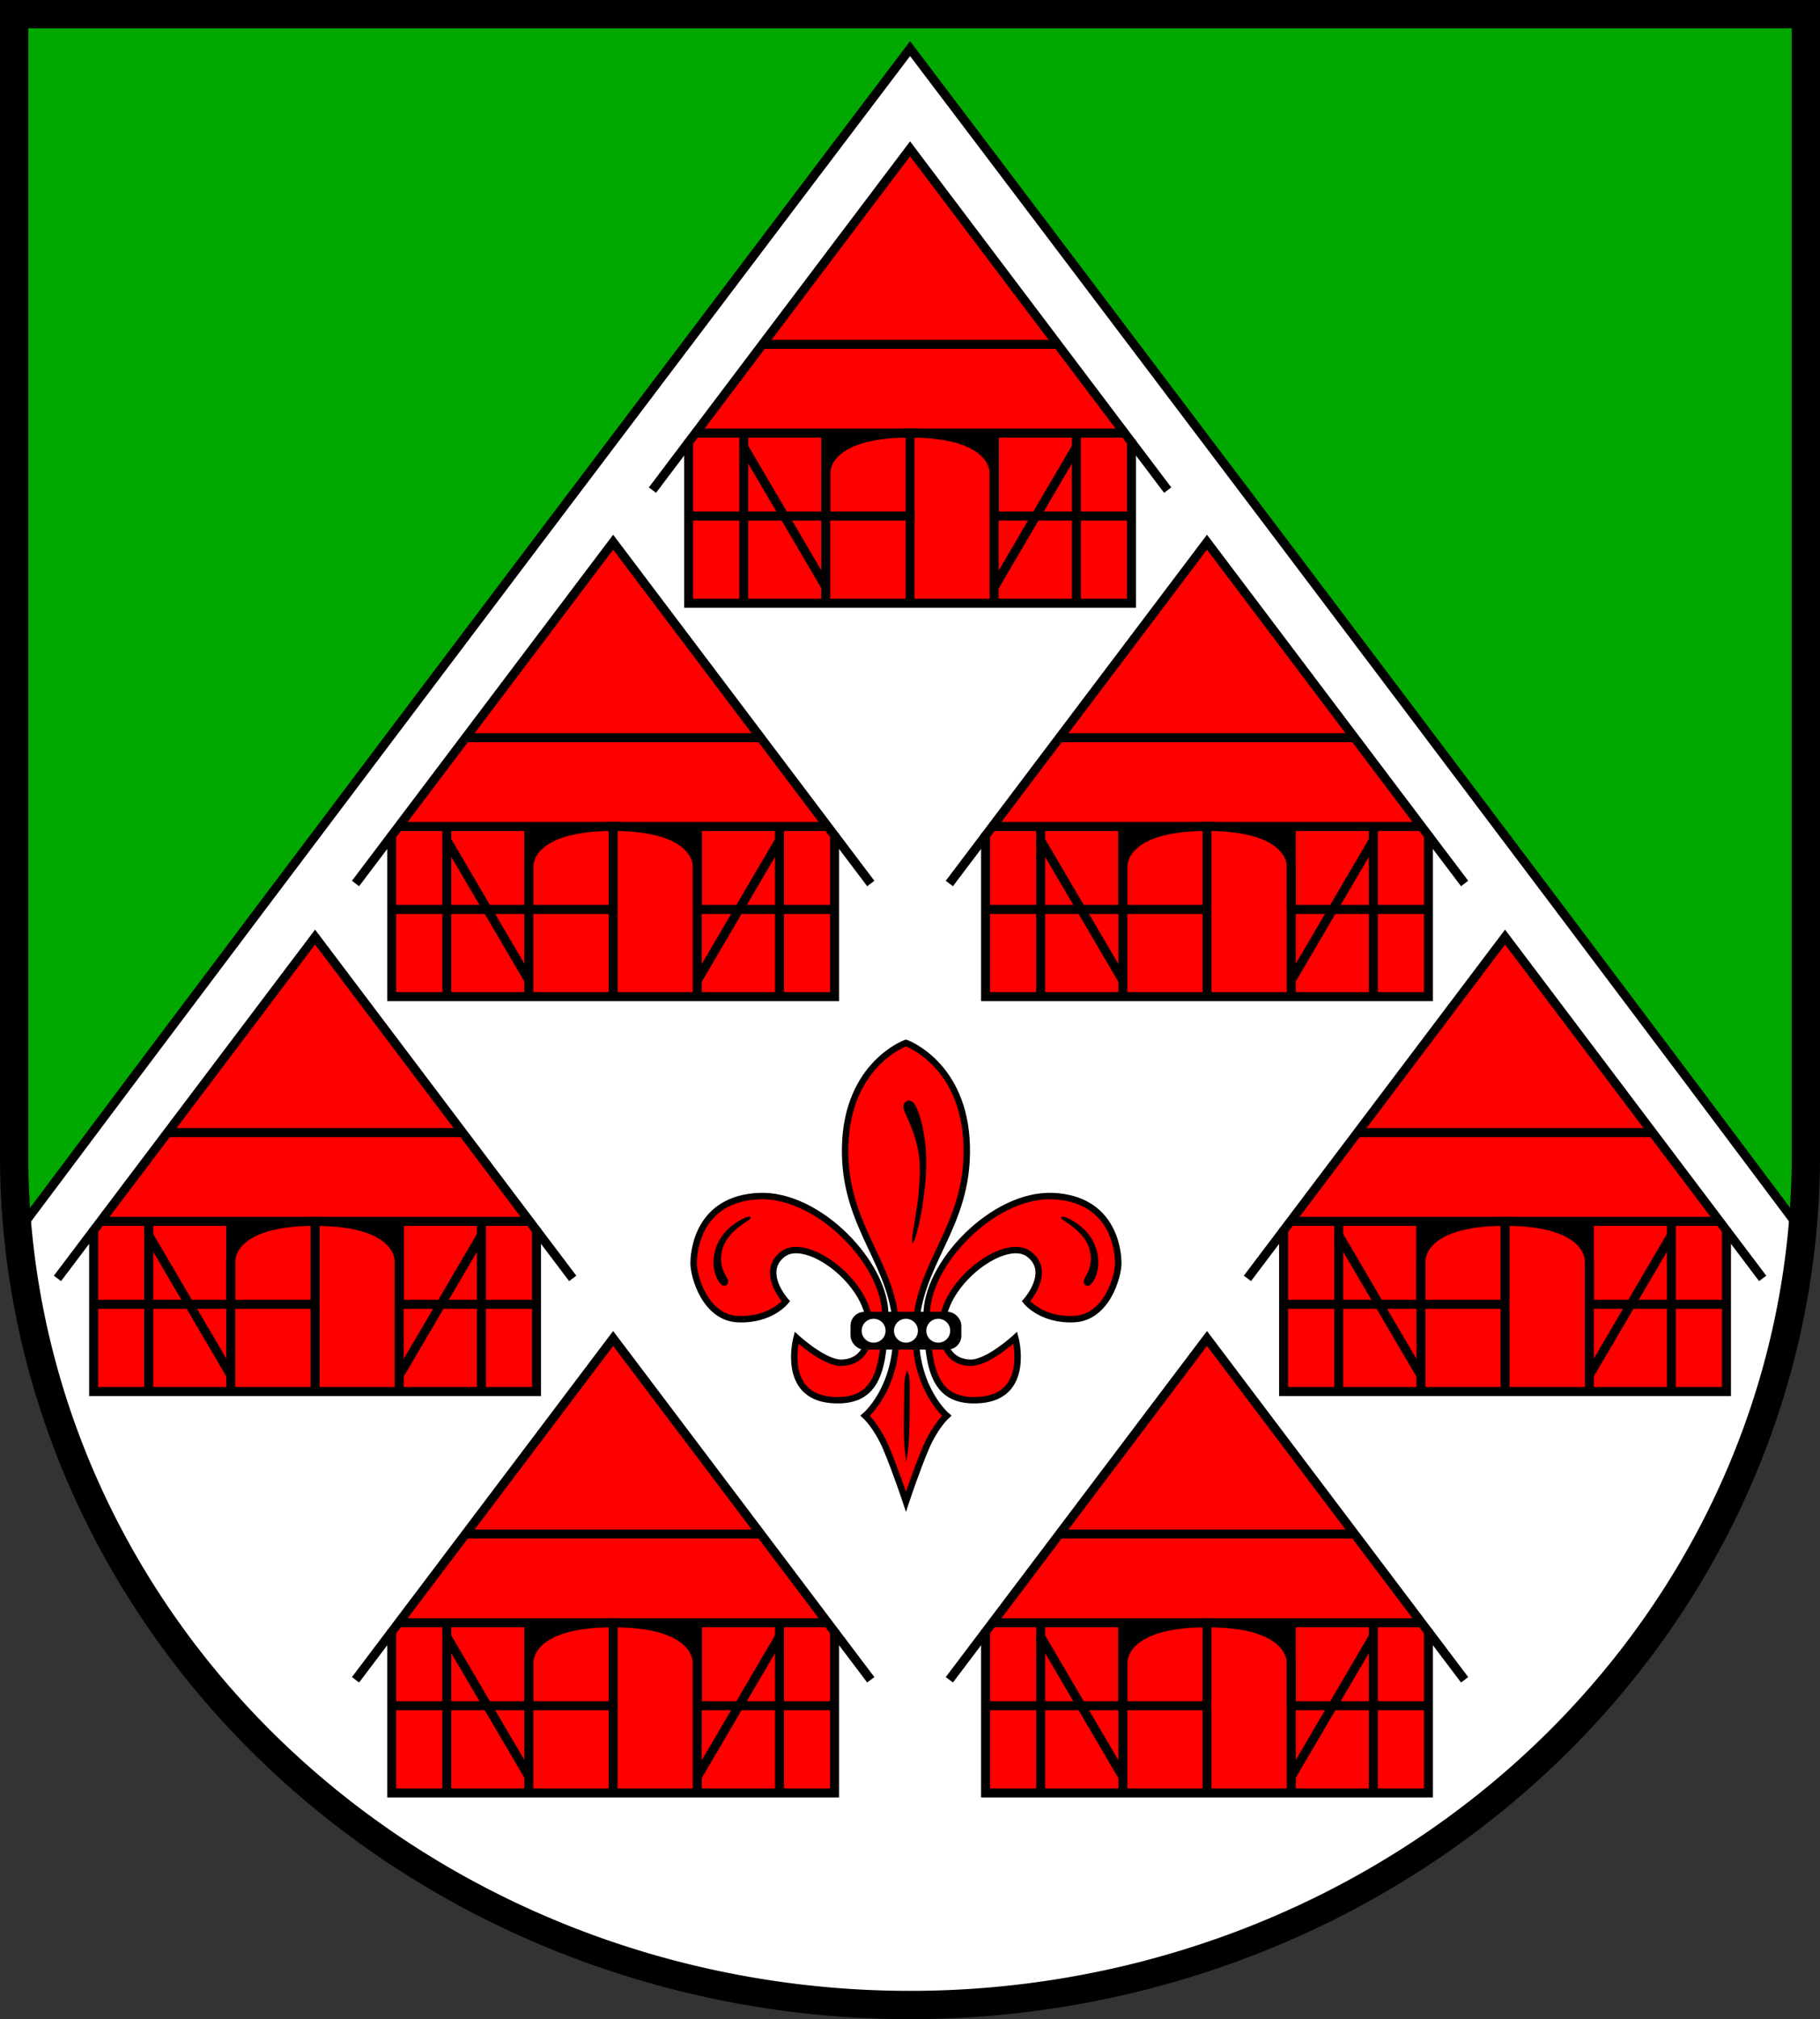 <?xml version="1.0" encoding="UTF-8" standalone="no"?>
<!-- Created with Inkscape (http://www.inkscape.org/) -->

<svg
   width="141.576mm"
   height="156.992mm"
   viewBox="0 0 141.576 156.992"
   version="1.1"
   id="svg5345"
   inkscape:version="1.2.2 (732a01da63, 2022-12-09)"
   sodipodi:docname="DEU Braak COA.svg"
   xmlns:inkscape="http://www.inkscape.org/namespaces/inkscape"
   xmlns:sodipodi="http://sodipodi.sourceforge.net/DTD/sodipodi-0.dtd"
   xmlns="http://www.w3.org/2000/svg"
   xmlns:svg="http://www.w3.org/2000/svg">
  <rect x="0" y="0" width="141.576" height="156.992" fill="#333333" stroke="none"/>
  <sodipodi:namedview
     id="namedview5347"
     pagecolor="#ffffff"
     bordercolor="#666666"
     borderopacity="1.0"
     inkscape:showpageshadow="2"
     inkscape:pageopacity="0.0"
     inkscape:pagecheckerboard="0"
     inkscape:deskcolor="#d1d1d1"
     inkscape:document-units="mm"
     showgrid="false"
     inkscape:zoom="0.90212254"
     inkscape:cx="267.70199"
     inkscape:cy="297.63141"
     inkscape:current-layer="layer1" />
  <defs
     id="defs5342">
    <inkscape:path-effect
       effect="powerstroke"
       id="path-effect4430"
       is_visible="true"
       lpeversion="1"
       offset_points="0.304,0.15 | 1,0.25 | 1.767,0.448"
       not_jump="false"
       sort_points="true"
       interpolator_type="CentripetalCatmullRom"
       interpolator_beta="0.2"
       start_linecap_type="zerowidth"
       linejoin_type="round"
       miter_limit="4"
       scale_width="1"
       end_linecap_type="zerowidth" />
    <inkscape:path-effect
       effect="powerstroke"
       id="path-effect4434"
       is_visible="true"
       lpeversion="1"
       offset_points="0.229,0.14 | 1,0.25 | 1.75,0.315"
       not_jump="false"
       sort_points="true"
       interpolator_type="CentripetalCatmullRom"
       interpolator_beta="0.2"
       start_linecap_type="zerowidth"
       linejoin_type="round"
       miter_limit="4"
       scale_width="1"
       end_linecap_type="zerowidth" />
    <inkscape:path-effect
       effect="powerstroke"
       id="path-effect4438"
       is_visible="true"
       lpeversion="1"
       offset_points="0.229,0.14 | 1,0.25 | 1.75,0.315"
       not_jump="false"
       sort_points="true"
       interpolator_type="CentripetalCatmullRom"
       interpolator_beta="0.2"
       start_linecap_type="zerowidth"
       linejoin_type="round"
       miter_limit="4"
       scale_width="1"
       end_linecap_type="zerowidth" />
    <inkscape:path-effect
       effect="powerstroke"
       id="path-effect4442"
       is_visible="true"
       lpeversion="1"
       offset_points="0.083,0.169 | 0.29,0.218 | 0.805,0.17"
       not_jump="false"
       sort_points="true"
       interpolator_type="CentripetalCatmullRom"
       interpolator_beta="0.2"
       start_linecap_type="zerowidth"
       linejoin_type="round"
       miter_limit="4"
       scale_width="1"
       end_linecap_type="zerowidth" />
  </defs>
  <g
     inkscape:label="Ebene 1"
     inkscape:groupmode="layer"
     id="layer1"
     transform="translate(-506.852,-57.419)">
    <g
       id="g4622"
       transform="translate(277.966,-198.21)">
      <path
         id="path4088"
         style="fill:#ffffff;stroke:none;stroke-width:2.2;stroke-linecap:butt;stroke-dasharray:none"
         d="m 229.986,256.729 v 88.722 a 69.688,66.07 0 0 0 69.688,66.07 69.688,66.07 0 0 0 69.688,-66.069 69.688,66.07 0 0 0 0,-5.2e-4 v -88.722 z" />
      <path
         id="path4449"
         style="fill:#01a800;fill-opacity:1;stroke:#000000;stroke-width:0.7;stroke-linecap:butt;stroke-dasharray:none"
         inkscape:transform-center-x="-34.014837"
         inkscape:transform-center-y="63.569625"
         d="m 229.986,256.729 v 88.722 c 0.017,2.378 -0.574,4.341 -0.287,6.704 22.433,-29.98 64.471,-85.474 69.981,-92.746 5.509,7.271 47.548,62.766 69.981,92.746 0.287,-2.363 -0.305,-4.326 -0.288,-6.704 v -88.722 h -67.663 -2.03 -2.03 z" />
      <g
         id="g4388"
         transform="translate(-41.918,192.635)">
        <g
           id="g4130">
          <path
             id="path4090"
             style="fill:#ff0000;stroke:#000000;stroke-width:0.7;stroke-linecap:butt;stroke-dasharray:none"
             d="m 341.597,74.564 -17.225,22.81 v 12.525 h 17.225 17.225 V 97.374 Z" />
          <path
             style="fill:none;stroke:#000000;stroke-width:0.7;stroke-linecap:butt;stroke-dasharray:none"
             d="m 324.372,97.374 -2.816,3.728"
             id="path4092" />
          <path
             style="fill:none;stroke:#000000;stroke-width:0.7;stroke-linecap:butt;stroke-dasharray:none"
             d="m 358.822,97.374 2.816,3.728"
             id="path4094"
             inkscape:transform-center-x="-18.633046"
             inkscape:transform-center-y="4.6162313" />
          <path
             id="path4096"
             style="fill:none;stroke:#000000;stroke-width:0.7;stroke-linecap:butt;stroke-dasharray:none"
             d="M 348.139,109.9 V 99.852 c 0,0 0.323,-3.181 -6.542,-3.186 -0.006,-4e-6 -0.011,0 -0.017,0 -6.865,0.005 -6.542,3.186 -6.542,3.186 v 10.047"
             sodipodi:nodetypes="ccsccc" />
          <path
             style="fill:none;stroke:#000000;stroke-width:0.7;stroke-linecap:butt;stroke-dasharray:none"
             d="M 324.906,96.667 H 358.288"
             id="path4098" />
          <path
             style="fill:none;stroke:#000000;stroke-width:0.7;stroke-linecap:butt;stroke-dasharray:none"
             d="M 341.597,96.666 V 109.9"
             id="path4100" />
          <g
             id="g4108">
            <path
               style="fill:none;stroke:#000000;stroke-width:0.7;stroke-linecap:butt;stroke-dasharray:none"
               d="m 324.372,103.116 h 10.666"
               id="path4102" />
            <path
               style="fill:none;stroke:#000000;stroke-width:0.7;stroke-linecap:butt;stroke-dasharray:none"
               d="m 328.658,96.667 v 13.233"
               id="path4104" />
            <path
               style="fill:none;stroke:#000000;stroke-width:0.7;stroke-linecap:butt;stroke-dasharray:none"
               d="M 335.038,108.62 328.658,97.747"
               id="path4106" />
          </g>
          <g
             id="g4116"
             inkscape:transform-center-x="-11.892151"
             inkscape:transform-center-y="9.8318327"
             transform="matrix(-1,0,0,1,683.194,0)">
            <path
               style="fill:none;stroke:#000000;stroke-width:0.7;stroke-linecap:butt;stroke-dasharray:none"
               d="m 324.372,103.116 h 10.666"
               id="path4110" />
            <path
               style="fill:none;stroke:#000000;stroke-width:0.7;stroke-linecap:butt;stroke-dasharray:none"
               d="m 328.658,96.667 v 13.233"
               id="path4112" />
            <path
               style="fill:none;stroke:#000000;stroke-width:0.7;stroke-linecap:butt;stroke-dasharray:none"
               d="M 335.038,108.62 328.658,97.747"
               id="path4114" />
          </g>
          <path
             style="fill:none;stroke:#000000;stroke-width:0.7;stroke-linecap:butt;stroke-dasharray:none"
             d="m 335.038,103.116 h 6.559"
             id="path4118" />
          <path
             style="fill:none;stroke:#000000;stroke-width:0.7;stroke-linecap:butt;stroke-dasharray:none"
             d="m 335.038,96.549 2.1e-4,6.568"
             id="path4120" />
          <path
             style="fill:none;stroke:#000000;stroke-width:0.7;stroke-linecap:butt;stroke-dasharray:none"
             d="m 348.156,96.549 -2.1e-4,6.568"
             id="path4122"
             inkscape:transform-center-x="-6.5588159"
             inkscape:transform-center-y="4.4439884" />
          <path
             style="fill:none;stroke:#000000;stroke-width:0.7;stroke-linecap:butt;stroke-dasharray:none"
             d="m 330.117,89.766 h 22.96"
             id="path4124" />
          <path
             style="fill:#000000;stroke:none;stroke-width:0.7;stroke-linecap:butt;stroke-dasharray:none"
             d="m 335.038,96.663 -0.014,2.273 2.941,-2.252 z"
             id="path4126" />
          <path
             style="fill:#000000;stroke:none;stroke-width:0.7;stroke-linecap:butt;stroke-dasharray:none"
             d="m 348.156,96.663 0.014,2.273 -2.941,-2.252 z"
             id="path4128"
             inkscape:transform-center-x="-5.1025409"
             inkscape:transform-center-y="4.3659537" />
        </g>
        <g
           id="g4258">
          <g
             id="g4172"
             transform="translate(-23.097,30.586)">
            <path
               id="path4132"
               style="fill:#ff0000;stroke:#000000;stroke-width:0.7;stroke-linecap:butt;stroke-dasharray:none"
               d="m 341.597,74.564 -17.225,22.81 v 12.525 h 17.225 17.225 V 97.374 Z" />
            <path
               style="fill:none;stroke:#000000;stroke-width:0.7;stroke-linecap:butt;stroke-dasharray:none"
               d="m 324.372,97.374 -2.816,3.728"
               id="path4134" />
            <path
               style="fill:none;stroke:#000000;stroke-width:0.7;stroke-linecap:butt;stroke-dasharray:none"
               d="m 358.822,97.374 2.816,3.728"
               id="path4136"
               inkscape:transform-center-x="-18.633046"
               inkscape:transform-center-y="4.6162313" />
            <path
               id="path4138"
               style="fill:none;stroke:#000000;stroke-width:0.7;stroke-linecap:butt;stroke-dasharray:none"
               d="M 348.139,109.9 V 99.852 c 0,0 0.323,-3.181 -6.542,-3.186 -0.006,-4e-6 -0.011,0 -0.017,0 -6.865,0.005 -6.542,3.186 -6.542,3.186 v 10.047"
               sodipodi:nodetypes="ccsccc" />
            <path
               style="fill:none;stroke:#000000;stroke-width:0.7;stroke-linecap:butt;stroke-dasharray:none"
               d="M 324.906,96.667 H 358.288"
               id="path4140" />
            <path
               style="fill:none;stroke:#000000;stroke-width:0.7;stroke-linecap:butt;stroke-dasharray:none"
               d="M 341.597,96.666 V 109.9"
               id="path4142" />
            <g
               id="g4150">
              <path
                 style="fill:none;stroke:#000000;stroke-width:0.7;stroke-linecap:butt;stroke-dasharray:none"
                 d="m 324.372,103.116 h 10.666"
                 id="path4144" />
              <path
                 style="fill:none;stroke:#000000;stroke-width:0.7;stroke-linecap:butt;stroke-dasharray:none"
                 d="m 328.658,96.667 v 13.233"
                 id="path4146" />
              <path
                 style="fill:none;stroke:#000000;stroke-width:0.7;stroke-linecap:butt;stroke-dasharray:none"
                 d="M 335.038,108.62 328.658,97.747"
                 id="path4148" />
            </g>
            <g
               id="g4158"
               inkscape:transform-center-x="-11.892151"
               inkscape:transform-center-y="9.8318327"
               transform="matrix(-1,0,0,1,683.194,0)">
              <path
                 style="fill:none;stroke:#000000;stroke-width:0.7;stroke-linecap:butt;stroke-dasharray:none"
                 d="m 324.372,103.116 h 10.666"
                 id="path4152" />
              <path
                 style="fill:none;stroke:#000000;stroke-width:0.7;stroke-linecap:butt;stroke-dasharray:none"
                 d="m 328.658,96.667 v 13.233"
                 id="path4154" />
              <path
                 style="fill:none;stroke:#000000;stroke-width:0.7;stroke-linecap:butt;stroke-dasharray:none"
                 d="M 335.038,108.62 328.658,97.747"
                 id="path4156" />
            </g>
            <path
               style="fill:none;stroke:#000000;stroke-width:0.7;stroke-linecap:butt;stroke-dasharray:none"
               d="m 335.038,103.116 h 6.559"
               id="path4160" />
            <path
               style="fill:none;stroke:#000000;stroke-width:0.7;stroke-linecap:butt;stroke-dasharray:none"
               d="m 335.038,96.549 2.1e-4,6.568"
               id="path4162" />
            <path
               style="fill:none;stroke:#000000;stroke-width:0.7;stroke-linecap:butt;stroke-dasharray:none"
               d="m 348.156,96.549 -2.1e-4,6.568"
               id="path4164"
               inkscape:transform-center-x="-6.5588159"
               inkscape:transform-center-y="4.4439884" />
            <path
               style="fill:none;stroke:#000000;stroke-width:0.7;stroke-linecap:butt;stroke-dasharray:none"
               d="m 330.117,89.766 h 22.96"
               id="path4166" />
            <path
               style="fill:#000000;stroke:none;stroke-width:0.7;stroke-linecap:butt;stroke-dasharray:none"
               d="m 335.038,96.663 -0.014,2.273 2.941,-2.252 z"
               id="path4168" />
            <path
               style="fill:#000000;stroke:none;stroke-width:0.7;stroke-linecap:butt;stroke-dasharray:none"
               d="m 348.156,96.663 0.014,2.273 -2.941,-2.252 z"
               id="path4170"
               inkscape:transform-center-x="-5.1025409"
               inkscape:transform-center-y="4.3659537" />
          </g>
          <g
             id="g4214"
             transform="translate(-46.283,61.289)">
            <path
               id="path4174"
               style="fill:#ff0000;stroke:#000000;stroke-width:0.7;stroke-linecap:butt;stroke-dasharray:none"
               d="m 341.597,74.564 -17.225,22.81 v 12.525 h 17.225 17.225 V 97.374 Z" />
            <path
               style="fill:none;stroke:#000000;stroke-width:0.7;stroke-linecap:butt;stroke-dasharray:none"
               d="m 324.372,97.374 -2.816,3.728"
               id="path4176" />
            <path
               style="fill:none;stroke:#000000;stroke-width:0.7;stroke-linecap:butt;stroke-dasharray:none"
               d="m 358.822,97.374 2.816,3.728"
               id="path4178"
               inkscape:transform-center-x="-18.633046"
               inkscape:transform-center-y="4.6162313" />
            <path
               id="path4180"
               style="fill:none;stroke:#000000;stroke-width:0.7;stroke-linecap:butt;stroke-dasharray:none"
               d="M 348.139,109.9 V 99.852 c 0,0 0.323,-3.181 -6.542,-3.186 -0.006,-4e-6 -0.011,0 -0.017,0 -6.865,0.005 -6.542,3.186 -6.542,3.186 v 10.047"
               sodipodi:nodetypes="ccsccc" />
            <path
               style="fill:none;stroke:#000000;stroke-width:0.7;stroke-linecap:butt;stroke-dasharray:none"
               d="M 324.906,96.667 H 358.288"
               id="path4182" />
            <path
               style="fill:none;stroke:#000000;stroke-width:0.7;stroke-linecap:butt;stroke-dasharray:none"
               d="M 341.597,96.666 V 109.9"
               id="path4184" />
            <g
               id="g4192">
              <path
                 style="fill:none;stroke:#000000;stroke-width:0.7;stroke-linecap:butt;stroke-dasharray:none"
                 d="m 324.372,103.116 h 10.666"
                 id="path4186" />
              <path
                 style="fill:none;stroke:#000000;stroke-width:0.7;stroke-linecap:butt;stroke-dasharray:none"
                 d="m 328.658,96.667 v 13.233"
                 id="path4188" />
              <path
                 style="fill:none;stroke:#000000;stroke-width:0.7;stroke-linecap:butt;stroke-dasharray:none"
                 d="M 335.038,108.62 328.658,97.747"
                 id="path4190" />
            </g>
            <g
               id="g4200"
               inkscape:transform-center-x="-11.892151"
               inkscape:transform-center-y="9.8318327"
               transform="matrix(-1,0,0,1,683.194,0)">
              <path
                 style="fill:none;stroke:#000000;stroke-width:0.7;stroke-linecap:butt;stroke-dasharray:none"
                 d="m 324.372,103.116 h 10.666"
                 id="path4194" />
              <path
                 style="fill:none;stroke:#000000;stroke-width:0.7;stroke-linecap:butt;stroke-dasharray:none"
                 d="m 328.658,96.667 v 13.233"
                 id="path4196" />
              <path
                 style="fill:none;stroke:#000000;stroke-width:0.7;stroke-linecap:butt;stroke-dasharray:none"
                 d="M 335.038,108.62 328.658,97.747"
                 id="path4198" />
            </g>
            <path
               style="fill:none;stroke:#000000;stroke-width:0.7;stroke-linecap:butt;stroke-dasharray:none"
               d="m 335.038,103.116 h 6.559"
               id="path4202" />
            <path
               style="fill:none;stroke:#000000;stroke-width:0.7;stroke-linecap:butt;stroke-dasharray:none"
               d="m 335.038,96.549 2.1e-4,6.568"
               id="path4204" />
            <path
               style="fill:none;stroke:#000000;stroke-width:0.7;stroke-linecap:butt;stroke-dasharray:none"
               d="m 348.156,96.549 -2.1e-4,6.568"
               id="path4206"
               inkscape:transform-center-x="-6.5588159"
               inkscape:transform-center-y="4.4439884" />
            <path
               style="fill:none;stroke:#000000;stroke-width:0.7;stroke-linecap:butt;stroke-dasharray:none"
               d="m 330.117,89.766 h 22.96"
               id="path4208" />
            <path
               style="fill:#000000;stroke:none;stroke-width:0.7;stroke-linecap:butt;stroke-dasharray:none"
               d="m 335.038,96.663 -0.014,2.273 2.941,-2.252 z"
               id="path4210" />
            <path
               style="fill:#000000;stroke:none;stroke-width:0.7;stroke-linecap:butt;stroke-dasharray:none"
               d="m 348.156,96.663 0.014,2.273 -2.941,-2.252 z"
               id="path4212"
               inkscape:transform-center-x="-5.1025409"
               inkscape:transform-center-y="4.3659537" />
          </g>
          <g
             id="g4256"
             transform="translate(-23.097,92.498)">
            <path
               id="path4216"
               style="fill:#ff0000;stroke:#000000;stroke-width:0.7;stroke-linecap:butt;stroke-dasharray:none"
               d="m 341.597,74.564 -17.225,22.81 v 12.525 h 17.225 17.225 V 97.374 Z" />
            <path
               style="fill:none;stroke:#000000;stroke-width:0.7;stroke-linecap:butt;stroke-dasharray:none"
               d="m 324.372,97.374 -2.816,3.728"
               id="path4218" />
            <path
               style="fill:none;stroke:#000000;stroke-width:0.7;stroke-linecap:butt;stroke-dasharray:none"
               d="m 358.822,97.374 2.816,3.728"
               id="path4220"
               inkscape:transform-center-x="-18.633046"
               inkscape:transform-center-y="4.6162313" />
            <path
               id="path4222"
               style="fill:none;stroke:#000000;stroke-width:0.7;stroke-linecap:butt;stroke-dasharray:none"
               d="M 348.139,109.9 V 99.852 c 0,0 0.323,-3.181 -6.542,-3.186 -0.006,-4e-6 -0.011,0 -0.017,0 -6.865,0.005 -6.542,3.186 -6.542,3.186 v 10.047"
               sodipodi:nodetypes="ccsccc" />
            <path
               style="fill:none;stroke:#000000;stroke-width:0.7;stroke-linecap:butt;stroke-dasharray:none"
               d="M 324.906,96.667 H 358.288"
               id="path4224" />
            <path
               style="fill:none;stroke:#000000;stroke-width:0.7;stroke-linecap:butt;stroke-dasharray:none"
               d="M 341.597,96.666 V 109.9"
               id="path4226" />
            <g
               id="g4234">
              <path
                 style="fill:none;stroke:#000000;stroke-width:0.7;stroke-linecap:butt;stroke-dasharray:none"
                 d="m 324.372,103.116 h 10.666"
                 id="path4228" />
              <path
                 style="fill:none;stroke:#000000;stroke-width:0.7;stroke-linecap:butt;stroke-dasharray:none"
                 d="m 328.658,96.667 v 13.233"
                 id="path4230" />
              <path
                 style="fill:none;stroke:#000000;stroke-width:0.7;stroke-linecap:butt;stroke-dasharray:none"
                 d="M 335.038,108.62 328.658,97.747"
                 id="path4232" />
            </g>
            <g
               id="g4242"
               inkscape:transform-center-x="-11.892151"
               inkscape:transform-center-y="9.8318327"
               transform="matrix(-1,0,0,1,683.194,0)">
              <path
                 style="fill:none;stroke:#000000;stroke-width:0.7;stroke-linecap:butt;stroke-dasharray:none"
                 d="m 324.372,103.116 h 10.666"
                 id="path4236" />
              <path
                 style="fill:none;stroke:#000000;stroke-width:0.7;stroke-linecap:butt;stroke-dasharray:none"
                 d="m 328.658,96.667 v 13.233"
                 id="path4238" />
              <path
                 style="fill:none;stroke:#000000;stroke-width:0.7;stroke-linecap:butt;stroke-dasharray:none"
                 d="M 335.038,108.62 328.658,97.747"
                 id="path4240" />
            </g>
            <path
               style="fill:none;stroke:#000000;stroke-width:0.7;stroke-linecap:butt;stroke-dasharray:none"
               d="m 335.038,103.116 h 6.559"
               id="path4244" />
            <path
               style="fill:none;stroke:#000000;stroke-width:0.7;stroke-linecap:butt;stroke-dasharray:none"
               d="m 335.038,96.549 2.1e-4,6.568"
               id="path4246" />
            <path
               style="fill:none;stroke:#000000;stroke-width:0.7;stroke-linecap:butt;stroke-dasharray:none"
               d="m 348.156,96.549 -2.1e-4,6.568"
               id="path4248"
               inkscape:transform-center-x="-6.5588159"
               inkscape:transform-center-y="4.4439884" />
            <path
               style="fill:none;stroke:#000000;stroke-width:0.7;stroke-linecap:butt;stroke-dasharray:none"
               d="m 330.117,89.766 h 22.96"
               id="path4250" />
            <path
               style="fill:#000000;stroke:none;stroke-width:0.7;stroke-linecap:butt;stroke-dasharray:none"
               d="m 335.038,96.663 -0.014,2.273 2.941,-2.252 z"
               id="path4252" />
            <path
               style="fill:#000000;stroke:none;stroke-width:0.7;stroke-linecap:butt;stroke-dasharray:none"
               d="m 348.156,96.663 0.014,2.273 -2.941,-2.252 z"
               id="path4254"
               inkscape:transform-center-x="-5.1025409"
               inkscape:transform-center-y="4.3659537" />
          </g>
        </g>
        <g
           id="g4386"
           inkscape:transform-center-x="-34.690251"
           inkscape:transform-center-y="-62.398391"
           transform="matrix(-1,0,0,1,683.194,0)">
          <g
             id="g4300"
             transform="translate(-23.097,30.586)">
            <path
               id="path4260"
               style="fill:#ff0000;stroke:#000000;stroke-width:0.7;stroke-linecap:butt;stroke-dasharray:none"
               d="m 341.597,74.564 -17.225,22.81 v 12.525 h 17.225 17.225 V 97.374 Z" />
            <path
               style="fill:none;stroke:#000000;stroke-width:0.7;stroke-linecap:butt;stroke-dasharray:none"
               d="m 324.372,97.374 -2.816,3.728"
               id="path4262" />
            <path
               style="fill:none;stroke:#000000;stroke-width:0.7;stroke-linecap:butt;stroke-dasharray:none"
               d="m 358.822,97.374 2.816,3.728"
               id="path4264"
               inkscape:transform-center-x="-18.633046"
               inkscape:transform-center-y="4.6162313" />
            <path
               id="path4266"
               style="fill:none;stroke:#000000;stroke-width:0.7;stroke-linecap:butt;stroke-dasharray:none"
               d="M 348.139,109.9 V 99.852 c 0,0 0.323,-3.181 -6.542,-3.186 -0.006,-4e-6 -0.011,0 -0.017,0 -6.865,0.005 -6.542,3.186 -6.542,3.186 v 10.047"
               sodipodi:nodetypes="ccsccc" />
            <path
               style="fill:none;stroke:#000000;stroke-width:0.7;stroke-linecap:butt;stroke-dasharray:none"
               d="M 324.906,96.667 H 358.288"
               id="path4268" />
            <path
               style="fill:none;stroke:#000000;stroke-width:0.7;stroke-linecap:butt;stroke-dasharray:none"
               d="M 341.597,96.666 V 109.9"
               id="path4270" />
            <g
               id="g4278">
              <path
                 style="fill:none;stroke:#000000;stroke-width:0.7;stroke-linecap:butt;stroke-dasharray:none"
                 d="m 324.372,103.116 h 10.666"
                 id="path4272" />
              <path
                 style="fill:none;stroke:#000000;stroke-width:0.7;stroke-linecap:butt;stroke-dasharray:none"
                 d="m 328.658,96.667 v 13.233"
                 id="path4274" />
              <path
                 style="fill:none;stroke:#000000;stroke-width:0.7;stroke-linecap:butt;stroke-dasharray:none"
                 d="M 335.038,108.62 328.658,97.747"
                 id="path4276" />
            </g>
            <g
               id="g4286"
               inkscape:transform-center-x="-11.892151"
               inkscape:transform-center-y="9.8318327"
               transform="matrix(-1,0,0,1,683.194,0)">
              <path
                 style="fill:none;stroke:#000000;stroke-width:0.7;stroke-linecap:butt;stroke-dasharray:none"
                 d="m 324.372,103.116 h 10.666"
                 id="path4280" />
              <path
                 style="fill:none;stroke:#000000;stroke-width:0.7;stroke-linecap:butt;stroke-dasharray:none"
                 d="m 328.658,96.667 v 13.233"
                 id="path4282" />
              <path
                 style="fill:none;stroke:#000000;stroke-width:0.7;stroke-linecap:butt;stroke-dasharray:none"
                 d="M 335.038,108.62 328.658,97.747"
                 id="path4284" />
            </g>
            <path
               style="fill:none;stroke:#000000;stroke-width:0.7;stroke-linecap:butt;stroke-dasharray:none"
               d="m 341.597,103.116 h 6.559"
               id="path4288" />
            <path
               style="fill:none;stroke:#000000;stroke-width:0.7;stroke-linecap:butt;stroke-dasharray:none"
               d="m 335.038,96.549 2.1e-4,6.568"
               id="path4290" />
            <path
               style="fill:none;stroke:#000000;stroke-width:0.7;stroke-linecap:butt;stroke-dasharray:none"
               d="m 348.156,96.549 -2.1e-4,6.568"
               id="path4292"
               inkscape:transform-center-x="-6.5588159"
               inkscape:transform-center-y="4.4439884" />
            <path
               style="fill:none;stroke:#000000;stroke-width:0.7;stroke-linecap:butt;stroke-dasharray:none"
               d="m 330.117,89.766 h 22.96"
               id="path4294" />
            <path
               style="fill:#000000;stroke:none;stroke-width:0.7;stroke-linecap:butt;stroke-dasharray:none"
               d="m 335.038,96.663 -0.014,2.273 2.941,-2.252 z"
               id="path4296" />
            <path
               style="fill:#000000;stroke:none;stroke-width:0.7;stroke-linecap:butt;stroke-dasharray:none"
               d="m 348.156,96.663 0.014,2.273 -2.941,-2.252 z"
               id="path4298"
               inkscape:transform-center-x="-5.1025409"
               inkscape:transform-center-y="4.3659537" />
          </g>
          <g
             id="g4342"
             transform="translate(-46.283,61.289)">
            <path
               id="path4302"
               style="fill:#ff0000;stroke:#000000;stroke-width:0.7;stroke-linecap:butt;stroke-dasharray:none"
               d="m 341.597,74.564 -17.225,22.81 v 12.525 h 17.225 17.225 V 97.374 Z" />
            <path
               style="fill:none;stroke:#000000;stroke-width:0.7;stroke-linecap:butt;stroke-dasharray:none"
               d="m 324.372,97.374 -2.816,3.728"
               id="path4304" />
            <path
               style="fill:none;stroke:#000000;stroke-width:0.7;stroke-linecap:butt;stroke-dasharray:none"
               d="m 358.822,97.374 2.816,3.728"
               id="path4306"
               inkscape:transform-center-x="-18.633046"
               inkscape:transform-center-y="4.6162313" />
            <path
               id="path4308"
               style="fill:none;stroke:#000000;stroke-width:0.7;stroke-linecap:butt;stroke-dasharray:none"
               d="M 348.139,109.9 V 99.852 c 0,0 0.323,-3.181 -6.542,-3.186 -0.006,-4e-6 -0.011,0 -0.017,0 -6.865,0.005 -6.542,3.186 -6.542,3.186 v 10.047"
               sodipodi:nodetypes="ccsccc" />
            <path
               style="fill:none;stroke:#000000;stroke-width:0.7;stroke-linecap:butt;stroke-dasharray:none"
               d="M 324.906,96.667 H 358.288"
               id="path4310" />
            <path
               style="fill:none;stroke:#000000;stroke-width:0.7;stroke-linecap:butt;stroke-dasharray:none"
               d="M 341.597,96.666 V 109.9"
               id="path4312" />
            <g
               id="g4320">
              <path
                 style="fill:none;stroke:#000000;stroke-width:0.7;stroke-linecap:butt;stroke-dasharray:none"
                 d="m 324.372,103.116 h 10.666"
                 id="path4314" />
              <path
                 style="fill:none;stroke:#000000;stroke-width:0.7;stroke-linecap:butt;stroke-dasharray:none"
                 d="m 328.658,96.667 v 13.233"
                 id="path4316" />
              <path
                 style="fill:none;stroke:#000000;stroke-width:0.7;stroke-linecap:butt;stroke-dasharray:none"
                 d="M 335.038,108.62 328.658,97.747"
                 id="path4318" />
            </g>
            <g
               id="g4328"
               inkscape:transform-center-x="-11.892151"
               inkscape:transform-center-y="9.8318327"
               transform="matrix(-1,0,0,1,683.194,0)">
              <path
                 style="fill:none;stroke:#000000;stroke-width:0.7;stroke-linecap:butt;stroke-dasharray:none"
                 d="m 324.372,103.116 h 10.666"
                 id="path4322" />
              <path
                 style="fill:none;stroke:#000000;stroke-width:0.7;stroke-linecap:butt;stroke-dasharray:none"
                 d="m 328.658,96.667 v 13.233"
                 id="path4324" />
              <path
                 style="fill:none;stroke:#000000;stroke-width:0.7;stroke-linecap:butt;stroke-dasharray:none"
                 d="M 335.038,108.62 328.658,97.747"
                 id="path4326" />
            </g>
            <path
               style="fill:none;stroke:#000000;stroke-width:0.7;stroke-linecap:butt;stroke-dasharray:none"
               d="m 341.597,103.116 h 6.559"
               id="path4330" />
            <path
               style="fill:none;stroke:#000000;stroke-width:0.7;stroke-linecap:butt;stroke-dasharray:none"
               d="m 335.038,96.549 2.1e-4,6.568"
               id="path4332" />
            <path
               style="fill:none;stroke:#000000;stroke-width:0.7;stroke-linecap:butt;stroke-dasharray:none"
               d="m 348.156,96.549 -2.1e-4,6.568"
               id="path4334"
               inkscape:transform-center-x="-6.5588159"
               inkscape:transform-center-y="4.4439884" />
            <path
               style="fill:none;stroke:#000000;stroke-width:0.7;stroke-linecap:butt;stroke-dasharray:none"
               d="m 330.117,89.766 h 22.96"
               id="path4336" />
            <path
               style="fill:#000000;stroke:none;stroke-width:0.7;stroke-linecap:butt;stroke-dasharray:none"
               d="m 335.038,96.663 -0.014,2.273 2.941,-2.252 z"
               id="path4338" />
            <path
               style="fill:#000000;stroke:none;stroke-width:0.7;stroke-linecap:butt;stroke-dasharray:none"
               d="m 348.156,96.663 0.014,2.273 -2.941,-2.252 z"
               id="path4340"
               inkscape:transform-center-x="-5.1025409"
               inkscape:transform-center-y="4.3659537" />
          </g>
          <g
             id="g4384"
             transform="translate(-23.097,92.498)">
            <path
               id="path4344"
               style="fill:#ff0000;stroke:#000000;stroke-width:0.7;stroke-linecap:butt;stroke-dasharray:none"
               d="m 341.597,74.564 -17.225,22.81 v 12.525 h 17.225 17.225 V 97.374 Z" />
            <path
               style="fill:none;stroke:#000000;stroke-width:0.7;stroke-linecap:butt;stroke-dasharray:none"
               d="m 324.372,97.374 -2.816,3.728"
               id="path4346" />
            <path
               style="fill:none;stroke:#000000;stroke-width:0.7;stroke-linecap:butt;stroke-dasharray:none"
               d="m 358.822,97.374 2.816,3.728"
               id="path4348"
               inkscape:transform-center-x="-18.633046"
               inkscape:transform-center-y="4.6162313" />
            <path
               id="path4350"
               style="fill:none;stroke:#000000;stroke-width:0.7;stroke-linecap:butt;stroke-dasharray:none"
               d="M 348.139,109.9 V 99.852 c 0,0 0.323,-3.181 -6.542,-3.186 -0.006,-4e-6 -0.011,0 -0.017,0 -6.865,0.005 -6.542,3.186 -6.542,3.186 v 10.047"
               sodipodi:nodetypes="ccsccc" />
            <path
               style="fill:none;stroke:#000000;stroke-width:0.7;stroke-linecap:butt;stroke-dasharray:none"
               d="M 324.906,96.667 H 358.288"
               id="path4352" />
            <path
               style="fill:none;stroke:#000000;stroke-width:0.7;stroke-linecap:butt;stroke-dasharray:none"
               d="M 341.597,96.666 V 109.9"
               id="path4354" />
            <g
               id="g4362">
              <path
                 style="fill:none;stroke:#000000;stroke-width:0.7;stroke-linecap:butt;stroke-dasharray:none"
                 d="m 324.372,103.116 h 10.666"
                 id="path4356" />
              <path
                 style="fill:none;stroke:#000000;stroke-width:0.7;stroke-linecap:butt;stroke-dasharray:none"
                 d="m 328.658,96.667 v 13.233"
                 id="path4358" />
              <path
                 style="fill:none;stroke:#000000;stroke-width:0.7;stroke-linecap:butt;stroke-dasharray:none"
                 d="M 335.038,108.62 328.658,97.747"
                 id="path4360" />
            </g>
            <g
               id="g4370"
               inkscape:transform-center-x="-11.892151"
               inkscape:transform-center-y="9.8318327"
               transform="matrix(-1,0,0,1,683.194,0)">
              <path
                 style="fill:none;stroke:#000000;stroke-width:0.7;stroke-linecap:butt;stroke-dasharray:none"
                 d="m 324.372,103.116 h 10.666"
                 id="path4364" />
              <path
                 style="fill:none;stroke:#000000;stroke-width:0.7;stroke-linecap:butt;stroke-dasharray:none"
                 d="m 328.658,96.667 v 13.233"
                 id="path4366" />
              <path
                 style="fill:none;stroke:#000000;stroke-width:0.7;stroke-linecap:butt;stroke-dasharray:none"
                 d="M 335.038,108.62 328.658,97.747"
                 id="path4368" />
            </g>
            <path
               style="fill:none;stroke:#000000;stroke-width:0.7;stroke-linecap:butt;stroke-dasharray:none"
               d="m 341.597,103.116 h 6.559"
               id="path4372" />
            <path
               style="fill:none;stroke:#000000;stroke-width:0.7;stroke-linecap:butt;stroke-dasharray:none"
               d="m 335.038,96.549 2.1e-4,6.568"
               id="path4374" />
            <path
               style="fill:none;stroke:#000000;stroke-width:0.7;stroke-linecap:butt;stroke-dasharray:none"
               d="m 348.156,96.549 -2.1e-4,6.568"
               id="path4376"
               inkscape:transform-center-x="-6.5588159"
               inkscape:transform-center-y="4.4439884" />
            <path
               style="fill:none;stroke:#000000;stroke-width:0.7;stroke-linecap:butt;stroke-dasharray:none"
               d="m 330.117,89.766 h 22.96"
               id="path4378" />
            <path
               style="fill:#000000;stroke:none;stroke-width:0.7;stroke-linecap:butt;stroke-dasharray:none"
               d="m 335.038,96.663 -0.014,2.273 2.941,-2.252 z"
               id="path4380" />
            <path
               style="fill:#000000;stroke:none;stroke-width:0.7;stroke-linecap:butt;stroke-dasharray:none"
               d="m 348.156,96.663 0.014,2.273 -2.941,-2.252 z"
               id="path4382"
               inkscape:transform-center-x="-5.1025409"
               inkscape:transform-center-y="4.3659537" />
          </g>
        </g>
      </g>
      <path
         id="path4392"
         style="fill:none;stroke:#000000;stroke-width:2.2;stroke-linecap:butt;stroke-dasharray:none"
         d="m 229.986,256.729 v 88.722 a 69.688,66.07 0 0 0 69.688,66.07 69.688,66.07 0 0 0 69.688,-66.069 69.688,66.07 0 0 0 0,-5.2e-4 v -88.722 z" />
      <g
         id="g4426"
         transform="translate(79.551,370.351)">
        <g
           id="g4422"
           transform="translate(-122.35,-178.064)">
          <path
             id="path4394"
             style="fill:#ff0000;stroke:#000000;stroke-width:0.5;stroke-linecap:butt;stroke-dasharray:none"
             d="m 342.157,144.429 c 0,0 -4.561,1.622 -4.727,8.018 -0.167,6.396 3.942,9.135 3.977,14.544 0.028,4.366 -2.419,6.424 -2.419,6.424 0,0 0.899,0.805 1.627,2.516 0.728,1.711 1.544,4.169 1.544,4.169 0,0 0.815,-2.458 1.543,-4.169 0.728,-1.711 1.627,-2.516 1.627,-2.516 0,0 -2.447,-2.058 -2.419,-6.424 0.035,-5.409 4.143,-8.148 3.977,-14.544 -0.167,-6.396 -4.727,-8.018 -4.727,-8.018 z" />
          <path
             style="fill:#ff0000;stroke:#000000;stroke-width:0.5;stroke-linecap:butt;stroke-dasharray:none"
             d="m 332.814,164.516 c 0,0 -2.058,-2.28 -0.222,-3.671 1.835,-1.39 6.634,2.17 6.73,5.506 0.056,1.947 -0.787,2.892 -2.146,2.948 -1.358,0.056 -3.527,-1.947 -3.527,-1.947 0,0 -1.224,4.533 2.725,4.839 3.66,0.284 4.06,-2.503 4.171,-6.507 0.111,-4.004 -5.172,-9.566 -9.844,-9.344 -4.672,0.222 -5.061,4.227 -5.061,5.228 0,1.001 0.89,4.227 3.448,4.338 2.558,0.111 3.726,-1.39 3.726,-1.39 z"
             id="path4396"
             sodipodi:nodetypes="cssscsssssc" />
          <path
             style="fill:#ff0000;stroke:#000000;stroke-width:0.5;stroke-linecap:butt;stroke-dasharray:none"
             d="m 351.501,164.516 c 0,0 2.058,-2.28 0.222,-3.671 -1.835,-1.39 -6.634,2.17 -6.73,5.506 -0.056,1.947 0.787,2.892 2.146,2.948 1.358,0.056 3.527,-1.947 3.527,-1.947 0,0 1.224,4.533 -2.725,4.839 -3.66,0.284 -4.06,-2.503 -4.171,-6.507 -0.111,-4.004 5.172,-9.566 9.844,-9.344 4.672,0.222 5.061,4.227 5.061,5.228 0,1.001 -0.89,4.227 -3.448,4.338 -2.558,0.111 -3.726,-1.39 -3.726,-1.39 z"
             id="path4398"
             sodipodi:nodetypes="cssscsssssc"
             inkscape:transform-center-x="-9.0647626"
             inkscape:transform-center-y="-20.355852" />
          <rect
             style="fill:#ff0000;stroke:#000000;stroke-width:0.5;stroke-linecap:butt;stroke-dasharray:none"
             id="rect4400"
             width="8.121"
             height="2.438"
             x="338.097"
             y="165.588"
             ry="0.826"
             rx="0.826" />
          <circle
             style="fill:#ffffff;stroke:#000000;stroke-width:0.5;stroke-linecap:butt;stroke-dasharray:none"
             id="circle4402"
             cx="339.643"
             cy="166.807"
             r="1.18" />
          <circle
             style="fill:#ffffff;stroke:#000000;stroke-width:0.5;stroke-linecap:butt;stroke-dasharray:none"
             id="circle4404"
             cx="342.157"
             cy="166.807"
             r="1.18" />
          <circle
             style="fill:#ffffff;stroke:#000000;stroke-width:0.5;stroke-linecap:butt;stroke-dasharray:none"
             id="circle4406"
             cx="-344.671"
             cy="166.807"
             r="1.18"
             inkscape:transform-center-x="-2.5137925"
             inkscape:transform-center-y="2.6140105"
             transform="scale(-1,1)" />
          <path
             style="fill:#000000;stroke:none;stroke-width:0.5;stroke-linecap:butt;stroke-dasharray:none"
             d="m 340.53,165.809 0.348,0.605 0.577,-0.786 -0.945,-0.063 z"
             id="path4408" />
          <path
             style="fill:#000000;stroke:none;stroke-width:0.5;stroke-linecap:butt;stroke-dasharray:none"
             d="m 340.906,167.276 -0.445,0.716 1.022,-0.07 z"
             id="path4410" />
          <path
             style="fill:#000000;stroke:none;stroke-width:0.5;stroke-linecap:butt;stroke-dasharray:none"
             d="m 343.742,165.663 -0.855,0.111 0.507,0.786 0.389,-0.619 z"
             id="path4412" />
          <path
             style="fill:#000000;stroke:none;stroke-width:0.5;stroke-linecap:butt;stroke-dasharray:none"
             d="m 343.318,167.227 -0.389,0.841 1.119,-0.16 z"
             id="path4414" />
          <path
             style="fill:#000000;fill-rule:nonzero;stroke:none;stroke-width:0.5;stroke-linecap:butt;stroke-dasharray:none"
             d="m 342.659,159.984 v 0 c 0.025,0.007 0.141,-0.088 0.329,-0.733 0.078,-0.269 0.173,-0.656 0.271,-1.145 0.222,-1.106 0.442,-2.621 0.476,-4.099 0.033,-1.445 -0.169,-2.741 -0.467,-3.749 -0.175,-0.592 -0.348,-0.971 -0.501,-1.151 -0.239,-0.282 -0.514,-0.173 -0.58,-0.134 -0.07,0.042 -0.286,0.215 -0.223,0.534 0.044,0.221 0.206,0.522 0.44,1.062 0.379,0.872 0.798,2.072 0.83,3.438 0.034,1.433 -0.171,2.933 -0.35,4.031 -0.079,0.487 -0.148,0.871 -0.191,1.148 -0.1,0.657 -0.068,0.789 -0.035,0.798 z"
             id="path4416"
             inkscape:path-effect="#path-effect4430"
             inkscape:original-d="m 342.65904,159.98358 c 0,0 0.82587,-3.10686 0.82587,-5.97775 0,-2.8709 -1.29781,-5.0339 -1.29781,-5.0339" />
          <path
             style="fill:#000000;fill-rule:nonzero;stroke:none;stroke-width:0.5;stroke-linecap:butt;stroke-dasharray:none"
             d="m 354.226,157.981 c -0.011,0.027 -0.004,0.1 0.191,0.244 0.13,0.096 0.377,0.246 0.691,0.488 0.242,0.186 0.51,0.419 0.747,0.699 0.244,0.289 0.431,0.6 0.54,0.931 0.14,0.416 0.17,0.8 0.132,1.14 -0.038,0.334 -0.139,0.607 -0.238,0.819 -0.119,0.254 -0.231,0.419 -0.273,0.539 -0.072,0.202 0.032,0.353 0.074,0.397 0.035,0.037 0.21,0.16 0.428,-0.017 0.125,-0.102 0.28,-0.313 0.41,-0.648 0.109,-0.281 0.193,-0.639 0.196,-1.057 0.003,-0.425 -0.079,-0.872 -0.257,-1.341 -0.152,-0.394 -0.386,-0.747 -0.672,-1.06 -0.277,-0.302 -0.584,-0.544 -0.855,-0.724 -0.355,-0.236 -0.633,-0.361 -0.795,-0.413 -0.244,-0.079 -0.309,-0.016 -0.318,0.005 z"
             id="path4418"
             sodipodi:nodetypes="csc"
             inkscape:path-effect="#path-effect4434"
             inkscape:original-d="m 354.22623,157.98078 c 0,0 1.85887,0.76159 2.40474,2.27751 0.66149,1.83699 -0.54157,2.97832 -0.54157,2.97832" />
          <path
             style="fill:#000000;fill-rule:nonzero;stroke:none;stroke-width:0.5;stroke-linecap:butt;stroke-dasharray:none"
             d="m 330.088,157.981 c -0.009,-0.021 -0.074,-0.084 -0.318,-0.005 -0.162,0.052 -0.44,0.178 -0.795,0.413 -0.271,0.18 -0.578,0.422 -0.855,0.724 -0.287,0.313 -0.521,0.666 -0.672,1.06 -0.179,0.469 -0.26,0.916 -0.257,1.341 0.003,0.417 0.087,0.776 0.196,1.057 0.13,0.335 0.285,0.547 0.409,0.648 0.219,0.178 0.394,0.054 0.429,0.017 0.042,-0.044 0.145,-0.195 0.074,-0.396 -0.043,-0.12 -0.154,-0.285 -0.274,-0.539 -0.099,-0.212 -0.201,-0.485 -0.238,-0.819 -0.038,-0.34 -0.009,-0.723 0.132,-1.14 0.109,-0.331 0.296,-0.642 0.54,-0.931 0.237,-0.281 0.505,-0.513 0.747,-0.699 0.315,-0.242 0.561,-0.392 0.691,-0.488 0.195,-0.144 0.202,-0.217 0.191,-0.244 z"
             id="path4420"
             sodipodi:nodetypes="csc"
             inkscape:path-effect="#path-effect4438"
             inkscape:original-d="m 330.08835,157.98078 c 0,0 -1.85887,0.76159 -2.40474,2.27751 -0.66149,1.83699 0.54157,2.97832 0.54157,2.97832"
             inkscape:transform-center-x="13.515966"
             inkscape:transform-center-y="-24.003217" />
        </g>
        <path
           style="fill:#000000;fill-rule:nonzero;stroke:none;stroke-width:0.5;stroke-linecap:butt;stroke-dasharray:none"
           d="m 219.907,-8.203 c -0.029,0.098 -0.135,0.346 -0.176,0.59 -0.064,0.379 -0.052,0.876 -0.064,1.48 -0.02,0.954 -0.046,2.754 0.007,3.69 0.032,0.578 0.129,1.165 0.155,1.397 0.031,-0.232 0.14,-0.817 0.185,-1.394 0.073,-0.935 0.087,-2.735 0.088,-3.689 7.2e-4,-0.605 0.024,-1.101 -0.032,-1.481 -0.036,-0.245 -0.136,-0.495 -0.163,-0.594 z"
           id="path4424"
           inkscape:path-effect="#path-effect4442"
           inkscape:original-d="m 219.90691,-8.2031221 -0.0787,7.1575741"
           sodipodi:nodetypes="cc" />
      </g>
    </g>
  </g>
</svg>
